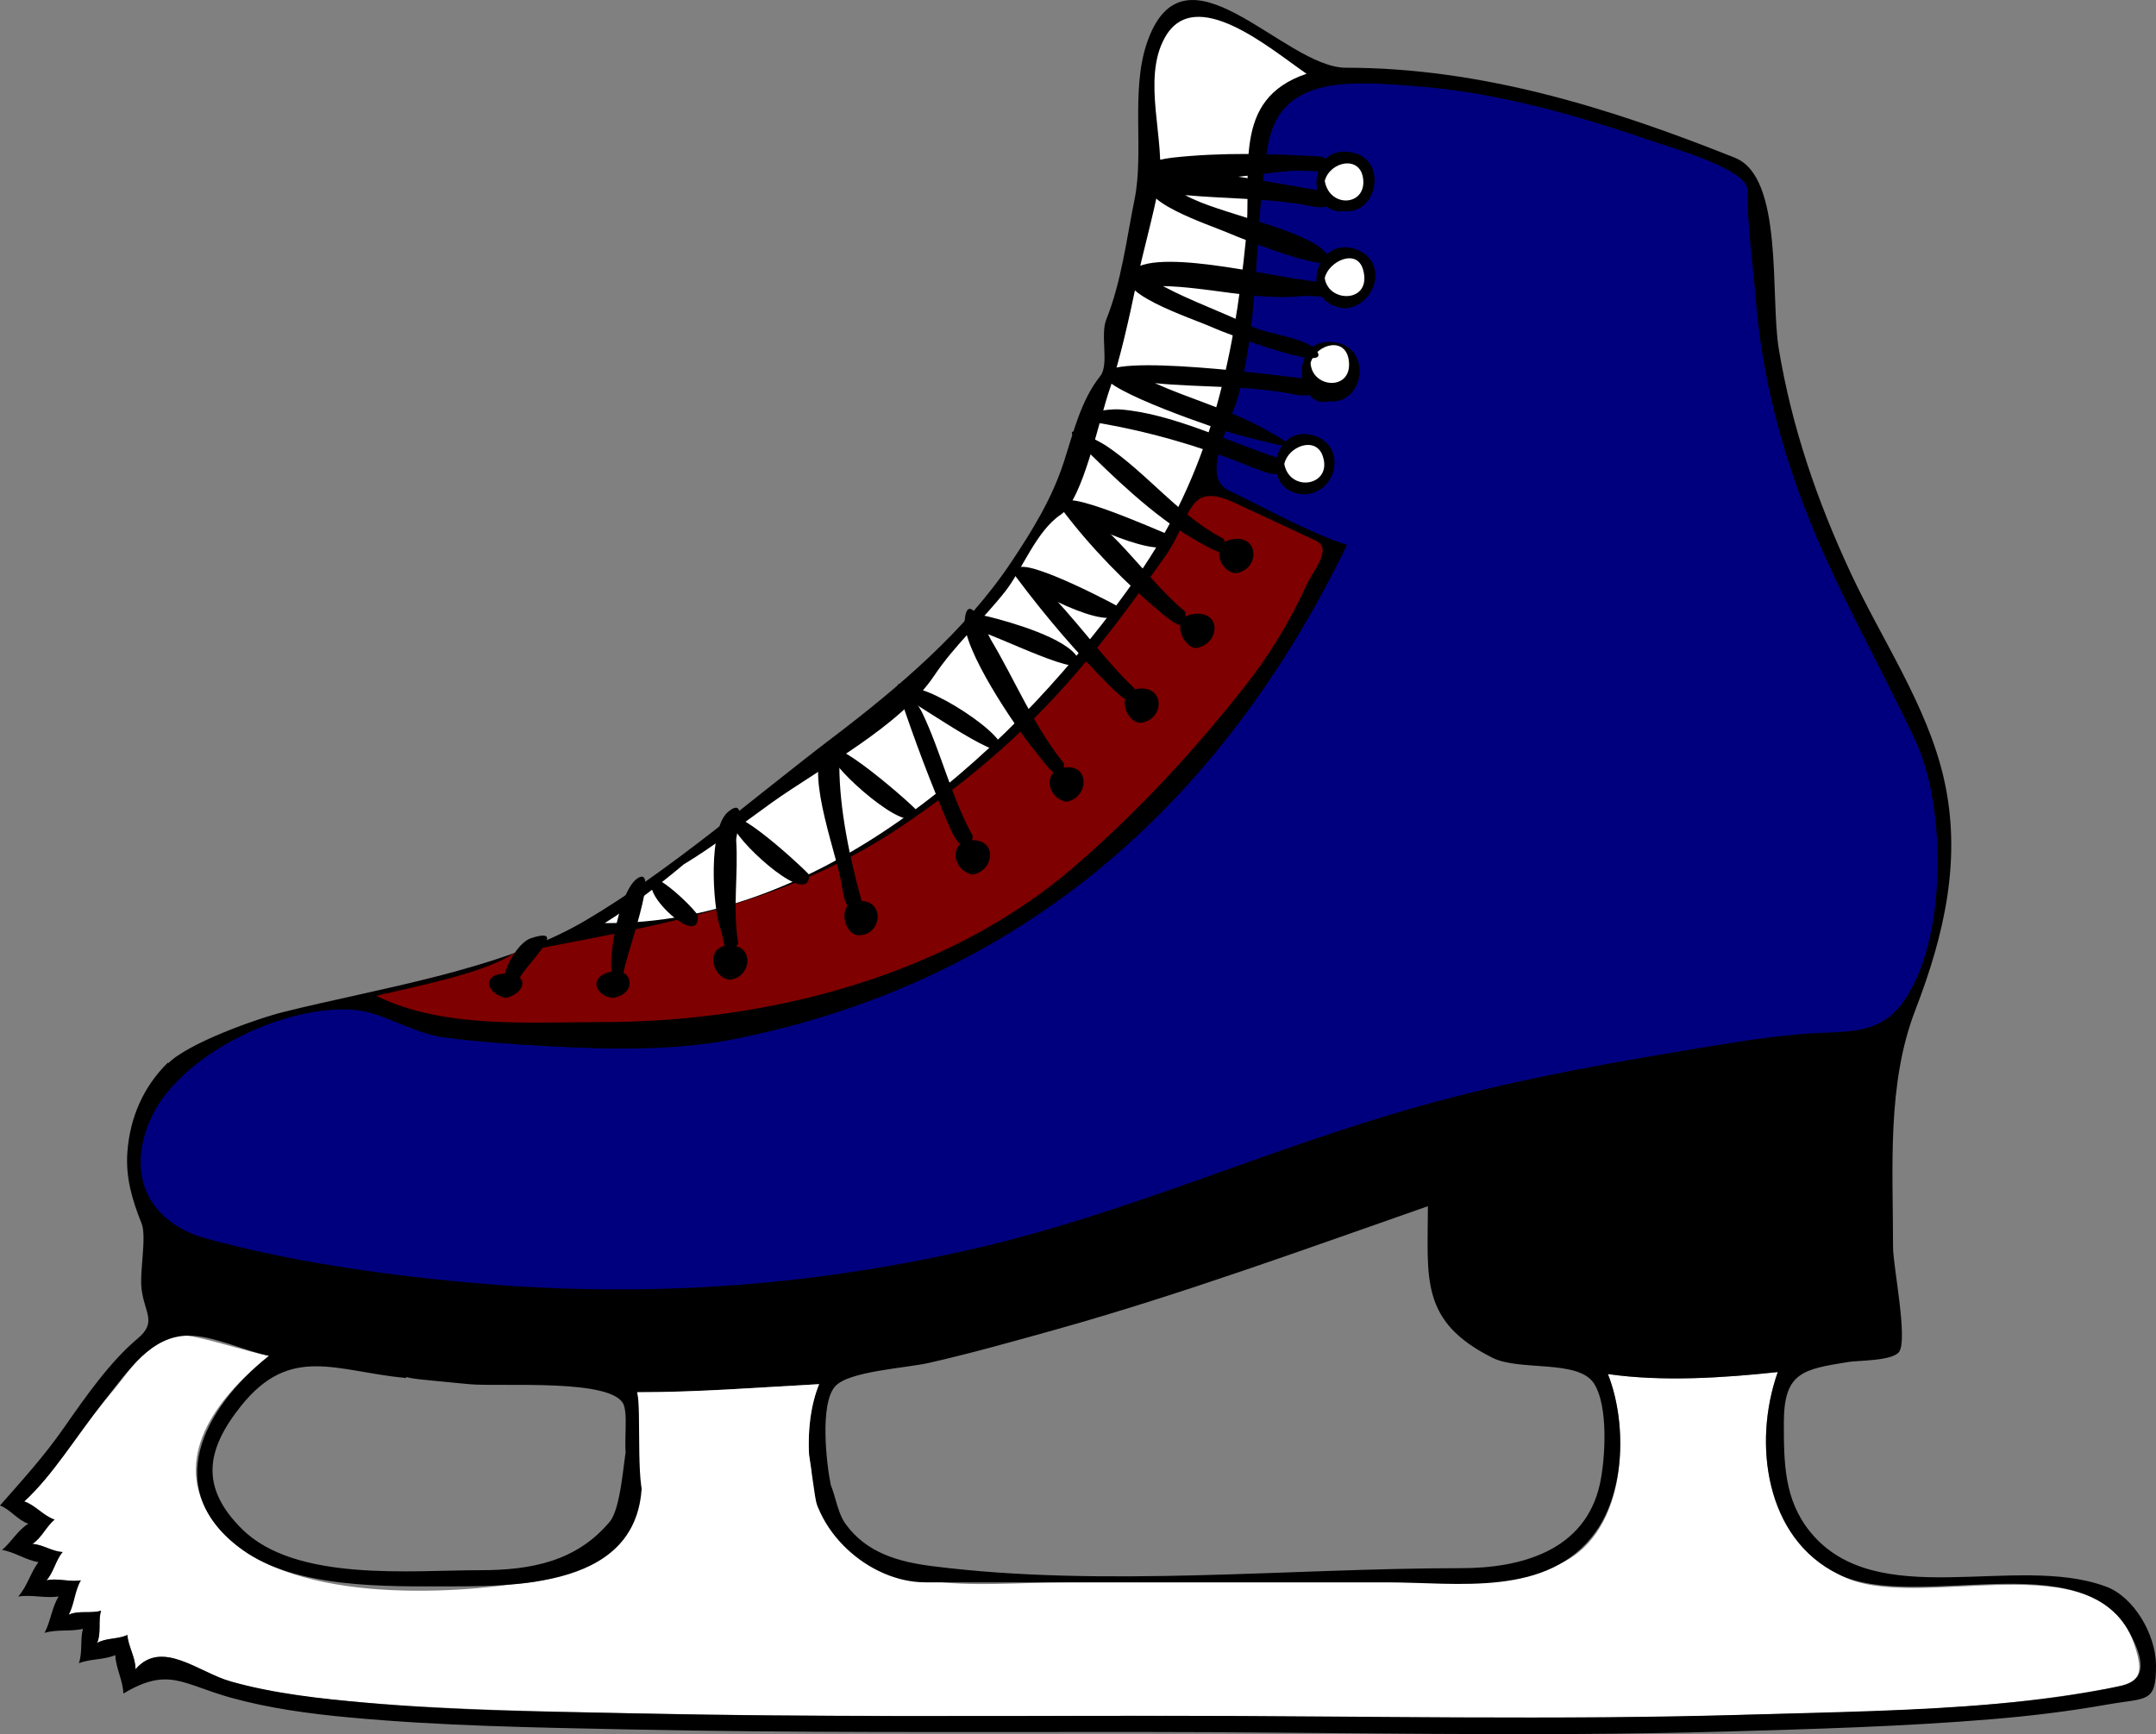 <?xml version="1.0"?><svg width="263.11" height="211.664" xmlns="http://www.w3.org/2000/svg">
 <rect width="100%" height="100%" fill="#808080" stroke="none"/>
 <title>ice skating</title>
 <g>
  <title>Layer 1</title>
  <path fill="#ffffff" id="path3" d="m62.445,193.382c4.851,-0.307 9.849,-1.784 13.081,-5.68c1.502,-1.81 1.619,-4.481 2.962,-6.171c1.945,-2.443 0.39,-1.709 4.196,-2.223c3.67,-0.496 8.428,-0.185 12.093,0.249c5.369,0.637 2.78,0.251 4.936,4.197c6.473,11.844 18.818,9.378 30.645,9.378c14.901,0 29.802,0 44.7,0c5.79,0 10.476,0.173 15.733,-2.469c7.602,-3.82 8.201,-15.948 5.43,-22.953c6.621,0.954 14.11,0.473 20.732,-0.246c-3.209,9.097 -1.308,20.349 7.898,24.929c9.251,4.601 31.112,-4.532 35.543,8.144c1.694,4.847 0.183,4.964 -4.567,5.802c-4.652,0.819 -9.261,1.366 -13.968,1.776c-10.497,0.914 -21.104,0.947 -31.634,1.261c-23.916,0.706 -47.942,0.048 -71.864,0.048c-20.552,0 -41.101,0.128 -61.648,-0.313c-11.398,-0.243 -22.764,-0.436 -34.125,-1.47c-4.992,-0.455 -10.372,-1.056 -15.148,-2.646c-3.597,-1.198 -7.855,-4.822 -10.904,-1.248c0.034,-1.401 -0.899,-2.797 -0.988,-4.195c-1.11,0.546 -2.642,0.345 -3.702,0.986c0.554,-1.22 0.099,-2.767 0.494,-3.95c-1.19,0.388 -2.729,-0.061 -3.951,0.496c0.691,-1.286 0.727,-2.929 1.482,-4.198c-1.349,0.243 -2.861,-0.302 -4.196,0c0.87,-0.954 1.121,-2.467 1.974,-3.455c-1.272,-0.05 -2.463,-0.939 -3.702,-0.985c1.142,-0.728 1.707,-2.157 2.717,-2.965c-1.359,-0.463 -2.372,-1.786 -3.703,-2.219c3.713,-3.411 6.615,-8.579 10.366,-12.959c3.238,-3.782 5.379,-8.128 10.243,-7.158c3.095,0.616 6.139,1.709 9.256,2.345c-5.852,4.647 -11.798,11.804 -7.405,19.255c6.252,10.598 26.468,10.089 37.024,8.637"/>
  <path id="path5" d="m256.939,193.627c3.512,1.251 6.159,5.939 6.171,9.627c0.017,4.681 -1.085,3.935 -6.047,4.812c-4.672,0.826 -9.326,1.386 -14.056,1.778c-10.82,0.896 -21.635,1.195 -32.484,1.504c-24.019,0.683 -48.138,0.049 -72.16,0.049c-20.573,0 -41.144,0.118 -61.712,-0.309c-11.398,-0.238 -22.769,-0.412 -34.126,-1.473c-4.818,-0.449 -9.717,-1.109 -14.388,-2.413c-5.886,-1.642 -7.573,-3.786 -13.081,-0.494c-0.043,-1.576 -0.927,-3.117 -0.986,-4.689c-1.388,0.587 -3.073,0.44 -4.444,0.987c0.468,-1.343 0.136,-2.852 0.494,-4.197c-1.508,0.359 -3.187,0.039 -4.688,0.494c0.744,-1.371 0.885,-3.095 1.726,-4.441c-1.61,0.236 -3.327,-0.246 -4.936,0c1.095,-1.212 1.504,-2.912 2.468,-4.197c-1.521,-0.233 -2.922,-1.246 -4.442,-1.482c1.144,-0.961 1.88,-2.374 3.208,-3.205c-1.284,-0.419 -2.234,-1.778 -3.456,-2.223c2.965,-3.378 5.348,-5.966 7.899,-9.627c2.483,-3.563 5.567,-7.97 8.884,-10.736c2.419,-2.018 0.854,-3.132 0.494,-6.048c-0.265,-2.152 0.651,-6.395 -0.001,-8.022c-1.148,-2.868 -1.971,-5.623 -1.727,-8.762c0.324,-4.189 1.947,-7.915 4.937,-10.86c11.292,14.518 22.801,27.731 29.124,38.503c-8.619,-0.808 -14.179,-4.177 -20.24,3.457c-4.268,5.375 -4.924,9.884 0.125,14.934c6.54,6.54 20.651,5.058 29.125,5.058c6.153,0 11.732,-1.052 15.795,-5.922c1.364,-1.638 1.678,-7.384 2.024,-8.965c0.078,-0.849 0.708,0.282 1.582,0.425c2.738,16.12 -13.062,16.438 -23.135,16.438c-7.798,0 -18.687,0.28 -25.267,-4.445c-10.128,-7.27 -4.813,-17.323 3.208,-23.693c-2.999,-0.612 -6.858,-2.507 -9.874,-2.468c-4.511,0.058 -7.21,4.136 -10.367,8.146c-3.369,4.281 -6.144,8.896 -9.625,12.094c1.331,0.433 2.343,1.756 3.703,2.219c-1.01,0.808 -1.575,2.237 -2.717,2.965c1.239,0.046 2.43,0.936 3.702,0.985c-0.853,0.988 -1.104,2.501 -1.974,3.455c1.335,-0.302 2.847,0.243 4.196,0c-0.755,1.27 -0.792,2.912 -1.482,4.198c1.223,-0.557 2.761,-0.108 3.951,-0.496c-0.395,1.184 0.06,2.73 -0.494,3.95c1.061,-0.642 2.592,-0.44 3.702,-0.986c0.089,1.398 1.022,2.794 0.988,4.195c3.187,-3.734 7.805,0.416 11.599,1.479c5.319,1.489 10.934,2.094 16.415,2.594c11.207,1.022 22.465,1.085 33.708,1.325c21.348,0.459 42.707,0.279 64.058,0.279c23.754,0 47.588,0.553 71.335,-0.149c10.07,-0.299 20.17,-0.441 30.207,-1.333c5.03,-0.448 10.021,-1.104 14.966,-2.166c3.369,-0.724 2.67,-3.477 1.077,-6.473c-5.856,-11.02 -26.021,-2.514 -35.543,-7.156c-8.98,-4.377 -10.446,-16.058 -7.404,-24.682c-6.622,0.719 -14.111,1.2 -20.732,0.246c2.271,5.736 2.131,14.196 -1.481,19.251c-5.773,8.074 -16.895,6.171 -25.505,6.171c-18.771,0 -37.543,0 -56.315,0c-6.949,0 -14.045,-6.475 -13.946,-13.575c0.845,-0.101 1.417,0.179 1.837,0.684c1.075,1.298 1.171,4.071 2.359,5.735c2.551,3.569 6.493,4.659 10.613,5.182c20.894,2.649 43.454,0.245 64.54,0.245c7.274,0 15.103,-2.107 16.913,-10.24c0.653,-2.941 1.102,-9.569 -0.742,-12.344c-1.934,-2.907 -9.063,-1.446 -12.341,-3.086c-8.929,-4.461 -7.899,-9.713 -7.899,-18.511c-14.573,5.091 -30.193,10.806 -45.413,15.058c-5.144,1.437 -10.272,2.885 -15.48,4.068c-2.877,0.653 -9.735,0.998 -11.425,2.842c-1.945,2.121 -1.063,9.634 -0.545,12.086c-0.917,0.123 -1.766,-0.314 -2.16,-0.887c-1.234,-4.552 -0.099,-9.433 0.73,-11.444c-7.369,0.399 -14.708,0.987 -22.213,0.987c0.51,1.656 1.516,12.375 -0.988,8.885c-0.917,-1.274 -0.032,-5.524 -0.618,-7.282c-1.123,-3.369 -15.114,-2.224 -18.88,-2.59c-11.611,-1.129 -6.487,-0.35 -9.873,-3.703c-2.351,-2.328 -4.317,-5.82 -6.295,-8.516c-4.478,-6.104 -9.073,-12.144 -13.699,-18.142c-3.077,-3.99 -10.599,-4.946 -6.926,-8.748c2.414,-2.5 10.85,-5.498 14.083,-6.308c11.521,-2.884 26.584,-5.129 36.776,-11.107c10.366,-6.08 20.749,-15.159 30.361,-22.461c7.925,-6.021 16.148,-13.007 21.718,-21.349c2.754,-4.125 5.005,-7.878 6.417,-12.217c1.152,-3.538 2.073,-7.522 4.443,-10.49c1.122,-1.403 -0.03,-4.989 0.74,-6.912c1.849,-4.617 2.46,-9.767 3.455,-14.685c1.164,-5.753 -0.483,-13.177 1.482,-19.005c4.541,-13.464 16.714,2.962 24.312,2.962c16.504,0 32.257,4.905 47.483,10.998c5.958,2.383 4.271,16.935 5.339,23.337c1.604,9.607 4.687,18.572 8.805,27.399c3.794,8.125 9.263,16.094 11.308,24.9c2.283,9.84 0.092,19.189 -3.453,28.385c-3.492,9.048 -2.718,19.257 -2.718,28.963c0,2.269 1.827,11.214 0.741,12.752c-0.792,1.118 -5.003,1.043 -6.171,1.233c-5.553,0.899 -7.896,1.237 -7.896,7.403c0,4.883 0.024,9.404 3.208,13.328c8.081,9.956 25.053,2.625 36.036,6.664"/>
  <path fill="#ffffff" id="path7" d="m98.728,177.584c0.171,0.711 0.718,5.517 0.986,6.171c-3.852,0 -12.874,-0.18 -20.671,-0.563c-1.592,-0.077 -0.709,-11.357 -1.294,-13.26c7.505,0 14.845,-0.588 22.213,-0.987c-1.1,2.675 -1.366,5.743 -1.234,8.639"/>
  <path fill="#000000" id="path9" d="m180.919,162.528c-5.388,-5.105 -4.69,-6.874 -4.69,-14.366c0,-2.258 2.947,-2.041 4.937,-2.665c-0,5.389 0.778,12.146 -0.247,17.031"/>
  <path id="path11" d="m182.893,163.762c0.089,-6.909 0.227,-13.822 0.248,-20.733c-33.971,7.494 -65.054,24.929 -100.775,24.929c-11.021,0 -22.188,-0.316 -33.126,-1.729c-4.65,-0.6 -28.091,-2.234 -29.618,-6.785c-0.573,-1.708 -0.864,-3.88 -0.864,-5.678c0,-4.759 5.213,-0.847 8.342,-0.097c10.278,2.466 20.808,3.977 31.324,4.965c31.407,2.953 60.093,-3.058 89.668,-13.136c25.576,-8.716 54.44,-19.22 81.945,-18.019c-0.635,6.743 -0.988,13.431 -0.988,20.202c0,3.283 -0.155,6.609 0.063,9.882c0.34,5.11 1.254,5.501 -3.765,6.938c-11.646,3.333 -31.087,3.335 -42.454,-0.739"/>
  <path fill="#ffffff" id="path13" d="m83.425,105.512c3.754,-2.259 7.104,-4.935 10.736,-7.529c6.086,-4.346 15.705,-9.313 19.869,-15.549c2.417,-3.62 5.931,-6.808 8.64,-10.243c2.063,-2.617 3.784,-7.379 6.786,-9.379c2.709,-1.805 4.641,-11.563 6.047,-15.55c1.154,-3.278 2.342,-8.609 3.211,-12.835c0.74,-3.605 2.175,-8.631 2.714,-11.847c0.895,-5.339 -2.172,-12.839 0.74,-18.018c3.671,-6.53 12.869,1.409 17.277,4.442c-9.321,3.151 -6.562,11.824 -7.402,20.24c-1.512,15.085 -4.517,28.636 -13.329,41.218c-14.436,20.607 -38.031,42.397 -64.916,42.207c3.134,-1.936 7.359,-5.235 9.627,-7.157"/>
  <path fill="#7f0000" id="path15" d="m62.691,116.358c16.673,-3.261 32.405,-5.557 47.022,-15.302c8.737,-5.825 16.331,-12.439 23.03,-20.571c3.357,-4.075 6.413,-8.276 9.457,-12.588c3.302,-4.678 2.531,-9.3 8.498,-6.516c3.291,1.535 6.583,3.072 9.873,4.608c2.104,0.982 -0.311,3.608 -1.113,5.376c-1.986,4.368 -4.515,8.572 -7.487,12.336c-6.413,8.124 -12.994,15.249 -20.825,22.036c-15.554,13.479 -37.618,19.013 -57.685,19.013c-8.798,0 -19.429,0.825 -27.553,-3.208c4.943,-1.173 13.251,-2.771 16.783,-5.184"/>
  <path fill="#00007f" id="path17" d="m18.264,136.856c3.32,-8.038 16.53,-14.404 25.176,-13.574c3.167,0.303 7.088,2.854 10.642,3.328c4.199,0.561 8.379,0.842 12.607,1.076c7.474,0.416 15.589,0.613 22.938,-0.857c34.975,-6.993 59.448,-28.743 74.755,-60.316c-4.967,-1.655 -9.701,-4.396 -14.436,-6.648c-3.547,-1.689 0.275,-8.106 1.232,-11.739c2.637,-10.025 1.814,-20.404 3.579,-30.483c1.514,-8.649 10.521,-7.696 18.354,-7.093c9.489,0.73 19.319,3.507 28.293,6.599c2.628,0.906 11.847,3.496 11.847,6.048c0,4.665 0.668,9.107 1.052,13.726c0.756,9.106 3.08,17.943 6.464,26.41c3.729,9.33 8.778,18.059 13.017,27.15c3.74,8.024 3.858,24.302 -1.525,31.813c-3.11,4.336 -7.283,3.444 -12.836,3.949c-5.115,0.465 -10.232,1.376 -15.302,2.221c-10.389,1.731 -20.757,3.71 -30.902,6.551c-18.244,5.105 -35.715,13.099 -54.214,17.365c-20.782,4.794 -41.199,6.094 -62.482,4.098c-10.479,-0.981 -21.179,-2.533 -31.346,-5.306c-6.64,-1.811 -9.879,-7.307 -6.913,-14.318"/>
  <path id="path19" d="m150.806,69.97c2.823,-0.398 2.934,-4.355 0,-4.197c-3.224,0.174 -2.128,4.029 0,4.197"/>
  <path id="path21" d="m145.871,79.101c2.832,-0.308 3.327,-4.244 0.248,-4.195c-3.494,0.054 -1.938,3.964 -0.248,4.195"/>
  <path fill="#000000" id="path23" d="m139.205,88.234c2.835,-0.383 3.015,-4.296 0,-4.196c-3.127,0.103 -2.003,4.1 0,4.196"/>
  <path id="path25" d="m130.075,97.859c2.766,-0.377 3.006,-4.479 0,-4.196c-2.874,0.272 -2.415,3.62 0,4.196" fill="black"/>
  <path fill="black" id="path27" d="m118.72,106.746c2.61,-0.474 2.994,-4.199 0,-4.197c-2.991,0.003 -2.61,3.724 0,4.197"/>
  <path id="path29" d="m104.899,114.15c2.621,-0.061 3.156,-4.025 0.246,-4.196c-3.27,-0.193 -2.219,4.336 -0.246,4.196"/>
  <path fill="black" id="path31" d="m89.101,119.579c2.558,-0.27 3.057,-4.172 0,-4.194c-3.19,-0.025 -2.244,4.058 0,4.194"/>
  <path id="path33" d="m74.786,121.802c3.16,-0.531 2.36,-3.838 -0.246,-3.209c-2.923,0.706 -1.721,3.064 0.246,3.209"/>
  <path id="path35" d="m61.706,121.802c2.452,-0.52 2.991,-2.962 0,-2.962c-2.958,0 -2.396,2.439 0,2.962"/>
  <path id="path37" d="m159.2,60.342c4.016,-0.16 5.15,-5.89 1.234,-7.158c-5.209,-1.684 -6.816,7.02 -1.234,7.158"/>
  <path fill="#ffffff" id="path39" d="m156.731,56.64c0.432,-2.129 3.828,-3.482 4.688,-0.987c1.258,3.641 -4.005,4.553 -4.688,0.987"/>
  <path fill="#000000" id="path41" d="m162.162,48.99c4.259,0.444 5.332,-6.309 0.986,-7.159c-6,-1.174 -5.098,8.235 -0.986,7.159"/>
  <path fill="#ffffff" id="path43" d="m159.94,44.287c0.65,-2.326 4.485,-3.383 4.69,0c0.21,3.46 -4.55,3.065 -4.69,0"/>
  <path fill="#000000" id="path45" d="m164.136,37.636c3.753,-0.247 5.341,-5.647 1.479,-7.158c-5.138,-2.01 -7.31,6.681 -1.479,7.158"/>
  <path fill="#ffffff" id="path47" d="m161.667,33.934c0.451,-2.044 3.951,-3.704 4.688,-0.987c1.109,4.079 -4.29,4.068 -4.688,0.987"/>
  <path id="path49" d="m164.136,25.788c3.948,0.295 5.206,-6.196 0.985,-7.157c-5.722,-1.305 -5.828,7.764 -0.985,7.157"/>
  <path fill="#ffffff" id="path51" d="m161.667,22.085c0.6,-2.359 4.337,-3.212 4.688,-0.246c0.394,3.311 -4.095,3.61 -4.688,0.246"/>
  <path id="path53" d="m76.02,119.087c0.208,-2.169 4.705,-13.895 1.729,-11.849c-2.771,1.907 -4.559,15.356 -1.729,11.849"/>
  <path id="path55" d="m63.186,119.826c0.607,-1.833 6.616,-6.972 1.604,-5.306c-2.372,0.787 -5.056,7.412 -1.604,5.306"/>
  <path id="path57" d="m90.089,115.138c-0.704,-4.269 0.029,-8.404 -0.248,-12.589c-0.043,-0.656 1.482,-5.513 -0.986,-3.456c-2.445,2.039 -1.894,11.407 -0.988,14.07c0.672,1.975 0.457,4.747 2.222,1.975"/>
  <path id="path59" d="m85.153,111.682c-1.298,-1.801 -7.406,-7.281 -5.431,-2.715c0.926,2.138 5.705,6.221 5.431,2.715"/>
  <path id="path61" d="m105.145,109.954c-1.42,-5.14 -2.714,-11.183 -2.714,-16.538c0,-1.571 -0.634,-4.132 -1.974,-1.974c-2.128,3.426 1.874,13.288 2.344,17.031c0.343,2.73 1.764,3.76 2.344,1.481"/>
  <path id="path63" d="m98.728,106.746c-1.458,-1.588 -11.039,-10.168 -9.133,-5.678c0.949,2.234 9.352,9.82 9.133,5.678"/>
  <path id="path65" d="m118.72,102.056c-2.646,-4.824 -3.847,-10.182 -6.171,-15.056c-0.621,-1.302 -4.019,-5.884 -2.715,-1.975c1.82,5.454 3.781,10.626 6.048,15.919c1.042,2.435 2.515,3.685 2.838,1.112"/>
  <path id="path67" d="m111.809,98.846c-1.646,-1.72 -12.284,-10.809 -10.118,-6.17c0.984,2.108 10.289,10.21 10.118,6.17"/>
  <path id="path69" d="m110.575,85.271c1.999,1.019 12.581,8.493 11.601,5.677c-0.9,-2.587 -13.075,-9.908 -11.601,-5.677"/>
  <path id="path71" d="m118.968,76.879c2.311,0.43 14.343,6.665 12.587,3.456c-1.351,-2.469 -8.287,-4.415 -10.86,-5.059c-2.961,-0.743 -2.419,0.884 -1.727,1.603"/>
  <path id="path73" d="m129.827,93.17c-3.705,-4.609 -5.891,-10.033 -8.884,-15.056c-0.361,-0.605 -2.817,-6.336 -3.208,-2.469c-0.353,3.498 6.226,13.152 8.39,15.797c1.361,1.664 3.883,5.406 3.702,1.728"/>
  <path id="path75" d="m138.465,84.038c-4.102,-3.889 -7.307,-8.73 -11.352,-12.588c-0.696,-0.664 -5.609,-4.351 -3.087,-0.987c3.552,4.737 7.273,9.126 11.478,13.329c1.695,1.693 3.531,3.084 2.961,0.246"/>
  <path id="path77" d="m136.246,73.917c-1.74,-0.97 -14.264,-7.42 -11.85,-3.455c1.094,1.795 13.416,7.698 11.85,3.455"/>
  <path id="path79" d="m142.663,65.279c-1.857,-0.744 -15.42,-6.804 -12.342,-2.961c1.437,1.793 14.176,7.132 12.342,2.961"/>
  <path id="path81" d="m144.636,74.659c-4.228,-3.543 -7.477,-8.571 -11.847,-11.848c-0.543,-0.407 -5.644,-3.895 -3.085,-0.493c3.334,4.432 7.71,8.917 11.972,12.464c1.998,1.664 3.347,2.44 2.96,-0.123"/>
  <path id="path83" d="m149.327,65.773c-5.431,-2.823 -9.297,-7.982 -14.315,-11.354c-1.048,-0.704 -6.382,-3.424 -3.209,-0.247c3.96,3.965 8.969,8.79 13.822,11.6c2.193,1.271 5.304,3.116 3.702,0.001"/>
  <path id="path85" d="m155.992,55.9c-6.028,-1.959 -12.924,-5.424 -19.254,-5.924c-2.093,-0.165 -7.001,0.935 -2.962,1.604c6.111,1.013 12.251,2.753 18.019,5.061c2.304,0.921 6.149,2.625 4.197,-0.741"/>
  <path fill="#000000" id="path87" d="m159.694,46.274c-2.994,-0.359 -24.767,-3.292 -24.931,-0.494c-0.109,1.867 14.083,6.727 16.292,7.282c4.324,1.083 9.788,2.828 2.96,-0.864c-4.122,-2.228 -8.799,-3.51 -13.081,-5.43c5.589,0.552 11.391,0.253 16.908,1.358c2.387,0.477 3.119,-0.17 1.852,-1.852"/>
  <path id="path89" d="m161.667,34.426c-4.08,0.02 -19.894,-4.385 -23.447,-1.479c-3.194,2.611 7.22,5.861 9.908,7.085c1.321,0.6 14.633,5.704 12.551,2.788c-1.13,-1.583 -6.094,-2.06 -7.898,-2.963c-3.556,-1.781 -7.337,-3.047 -10.858,-4.936c5.373,0.084 11.502,1.785 16.783,1.234c2.236,-0.234 4.854,0.902 2.961,-1.729"/>
  <path id="path91" d="m161.914,23.319c-3.809,-0.24 -18.501,-4.024 -21.226,-1.48c-2.712,2.534 6.879,5.574 9.379,6.664c1.268,0.553 14.568,5.909 11.847,2.468c-2.37,-2.997 -13.377,-4.899 -17.277,-7.157c5.096,0.476 10.398,0.351 15.426,1.358c2.343,0.469 3.021,-0.418 1.851,-1.853"/>
  <path id="path93" d="m161.419,19.125c-6.082,-0.372 -12.315,-0.553 -18.388,0.123c-2.008,0.224 -5.309,1.117 -2.592,2.345c2.956,1.336 13.72,-0.522 17.277,-0.741c2.103,-0.13 6.386,0.723 3.703,-1.727"/>
 </g>
</svg>
